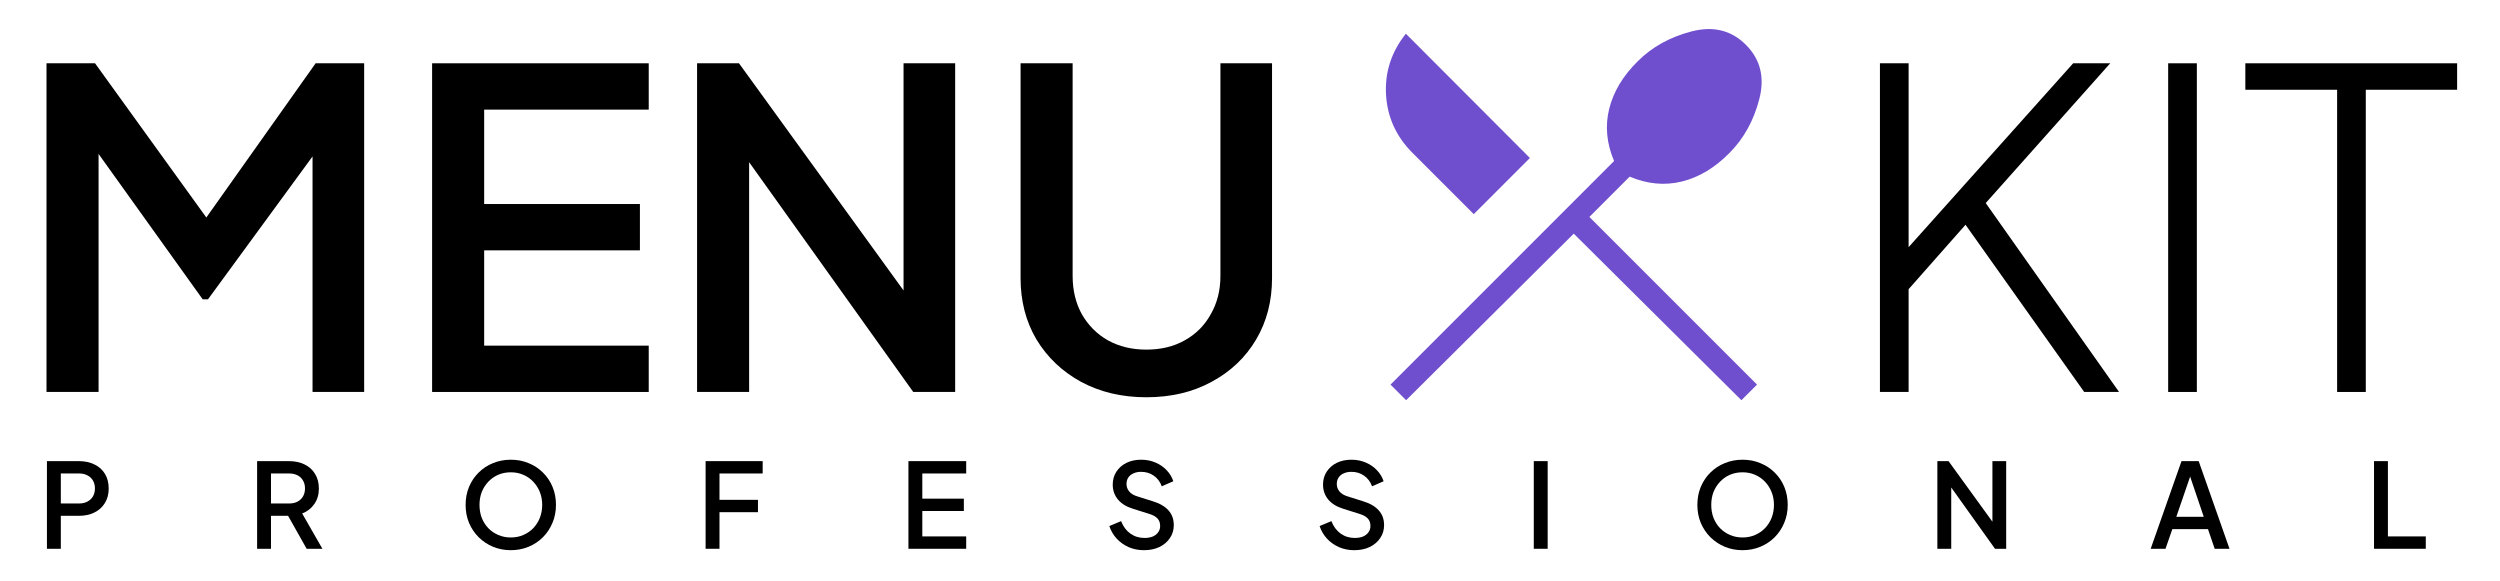 <svg width="430" height="100" viewBox="0 0 430 100" fill="none" xmlns="http://www.w3.org/2000/svg">
<path d="M8 67.418V10.886H16.347L37.594 40.328H33.421L54.288 10.886H62.635V67.418H53.757V21.434L57.096 22.344L35.773 51.483H34.862L13.995 22.344L16.954 21.434V67.418H8Z" fill="black"/>
<path d="M74.323 67.418V10.886H111.581V18.854H83.277V35.092H110.064V43.06H83.277V59.451H111.581V67.418H74.323Z" fill="black"/>
<path d="M119.897 67.418V10.886H127.106L158.824 54.67L155.41 55.201V10.886H164.288V67.418H157.079L125.588 23.331L128.851 22.724V67.418H119.897Z" fill="black"/>
<path d="M197.165 68.329C192.966 68.329 189.222 67.444 185.934 65.673C182.696 63.902 180.142 61.474 178.27 58.388C176.449 55.302 175.538 51.786 175.538 47.841V10.886H184.492V47.461C184.492 49.94 185.023 52.141 186.086 54.063C187.199 55.985 188.691 57.478 190.563 58.54C192.485 59.602 194.686 60.134 197.165 60.134C199.694 60.134 201.895 59.602 203.766 58.54C205.689 57.478 207.181 55.985 208.243 54.063C209.356 52.141 209.913 49.94 209.913 47.461V10.886H218.791V47.841C218.791 51.786 217.881 55.302 216.059 58.388C214.238 61.474 211.683 63.902 208.395 65.673C205.158 67.444 201.414 68.329 197.165 68.329Z" fill="black"/>
<path d="M241.851 68.837L239.169 66.15L277.618 27.697C276.333 24.654 276.054 21.663 276.78 18.724C277.506 15.787 279.137 13.063 281.674 10.551C284.15 8.075 287.249 6.358 290.97 5.399C294.69 4.44 297.799 5.209 300.296 7.706C302.792 10.202 303.561 13.311 302.602 17.032C301.644 20.753 299.926 23.851 297.45 26.327C294.941 28.867 292.217 30.498 289.277 31.222C286.338 31.945 283.347 31.666 280.304 30.383L273.373 37.315L302.208 66.15L299.522 68.837L270.686 40.191L241.851 68.837ZM253.484 36.833L242.974 26.323C240.144 23.498 238.618 20.152 238.398 16.284C238.178 12.417 239.315 8.921 241.809 5.797L263.144 27.173L253.484 36.833Z" fill="#704FCF"/>
<path d="M323.349 67.418V10.886H328.281V44.805L326.839 44.122L356.585 10.886H362.959L340.043 36.61L340.271 33.12L364.477 67.418H358.482L338.07 38.659L328.281 49.738V67.418H323.349Z" fill="black"/>
<path d="M372.924 67.418V10.886H377.857V67.418H372.924Z" fill="black"/>
<path d="M401.984 67.418V15.439H386.2V10.886H422.624V15.439H406.916V67.418H401.984Z" fill="black"/>
<path d="M8.073 94.389V79.314H13.557C14.568 79.314 15.459 79.502 16.228 79.88C17.01 80.244 17.617 80.784 18.049 81.499C18.481 82.201 18.696 83.044 18.696 84.028C18.696 85 18.474 85.836 18.029 86.538C17.597 87.239 16.997 87.779 16.228 88.156C15.459 88.534 14.568 88.723 13.557 88.723H10.461V94.389H8.073ZM10.461 86.598H13.617C14.157 86.598 14.629 86.49 15.034 86.275C15.438 86.059 15.755 85.762 15.985 85.384C16.214 84.993 16.329 84.534 16.329 84.008C16.329 83.482 16.214 83.03 15.985 82.652C15.755 82.261 15.438 81.964 15.034 81.762C14.629 81.546 14.157 81.438 13.617 81.438H10.461V86.598Z" fill="black"/>
<path d="M44.223 94.389V79.314H49.707C50.718 79.314 51.609 79.502 52.378 79.88C53.147 80.244 53.747 80.784 54.179 81.499C54.624 82.201 54.846 83.044 54.846 84.028C54.846 85.067 54.583 85.957 54.057 86.7C53.545 87.442 52.85 87.981 51.973 88.318L55.453 94.389H52.742L49.039 87.812L50.597 88.723H46.611V94.389H44.223ZM46.611 86.598H49.747C50.3 86.598 50.779 86.49 51.184 86.275C51.589 86.059 51.899 85.762 52.115 85.384C52.344 84.993 52.459 84.534 52.459 84.008C52.459 83.482 52.344 83.03 52.115 82.652C51.899 82.261 51.589 81.964 51.184 81.762C50.779 81.546 50.3 81.438 49.747 81.438H46.611V86.598Z" fill="black"/>
<path d="M87.856 94.632C86.763 94.632 85.745 94.436 84.801 94.045C83.87 93.654 83.047 93.107 82.332 92.406C81.63 91.704 81.077 90.882 80.673 89.937C80.281 88.993 80.086 87.961 80.086 86.841C80.086 85.722 80.281 84.689 80.673 83.745C81.077 82.787 81.63 81.964 82.332 81.276C83.034 80.575 83.856 80.035 84.801 79.658C85.745 79.266 86.763 79.071 87.856 79.071C88.962 79.071 89.981 79.266 90.912 79.658C91.856 80.035 92.679 80.575 93.38 81.276C94.095 81.978 94.648 82.801 95.04 83.745C95.431 84.689 95.627 85.722 95.627 86.841C95.627 87.961 95.424 88.993 95.019 89.937C94.628 90.882 94.082 91.704 93.38 92.406C92.679 93.107 91.856 93.654 90.912 94.045C89.967 94.436 88.949 94.632 87.856 94.632ZM87.856 92.446C88.639 92.446 89.354 92.305 90.001 92.021C90.662 91.738 91.236 91.347 91.721 90.848C92.207 90.335 92.585 89.742 92.854 89.067C93.124 88.379 93.259 87.637 93.259 86.841C93.259 86.045 93.124 85.31 92.854 84.635C92.585 83.961 92.207 83.367 91.721 82.855C91.236 82.342 90.662 81.944 90.001 81.661C89.354 81.378 88.639 81.236 87.856 81.236C87.074 81.236 86.352 81.378 85.691 81.661C85.043 81.944 84.477 82.342 83.991 82.855C83.506 83.367 83.128 83.961 82.858 84.635C82.602 85.31 82.474 86.045 82.474 86.841C82.474 87.637 82.602 88.379 82.858 89.067C83.128 89.742 83.506 90.335 83.991 90.848C84.477 91.347 85.05 91.738 85.711 92.021C86.372 92.305 87.087 92.446 87.856 92.446Z" fill="black"/>
<path d="M121.364 94.389V79.314H131.179V81.438H123.752V85.971H130.369V88.096H123.752V94.389H121.364Z" fill="black"/>
<path d="M156.25 94.389V79.314H166.185V81.438H158.638V85.769H165.781V87.893H158.638V92.264H166.185V94.389H156.25Z" fill="black"/>
<path d="M196.752 94.632C195.808 94.632 194.931 94.456 194.122 94.106C193.312 93.741 192.624 93.249 192.058 92.628C191.491 92.008 191.073 91.293 190.803 90.484L192.827 89.634C193.191 90.564 193.724 91.279 194.425 91.778C195.127 92.278 195.936 92.527 196.854 92.527C197.393 92.527 197.865 92.446 198.27 92.284C198.675 92.109 198.985 91.866 199.201 91.556C199.43 91.246 199.545 90.888 199.545 90.484C199.545 89.93 199.39 89.492 199.08 89.168C198.769 88.844 198.311 88.588 197.704 88.399L194.871 87.509C193.737 87.158 192.874 86.625 192.28 85.91C191.687 85.182 191.39 84.332 191.39 83.361C191.39 82.511 191.599 81.769 192.017 81.135C192.436 80.487 193.009 79.981 193.737 79.617C194.479 79.253 195.322 79.071 196.267 79.071C197.171 79.071 197.994 79.233 198.736 79.556C199.477 79.867 200.112 80.298 200.638 80.852C201.177 81.405 201.568 82.045 201.811 82.774L199.828 83.644C199.531 82.848 199.066 82.234 198.432 81.803C197.811 81.371 197.09 81.155 196.267 81.155C195.768 81.155 195.329 81.243 194.952 81.418C194.574 81.58 194.277 81.823 194.061 82.147C193.859 82.457 193.758 82.821 193.758 83.239C193.758 83.725 193.913 84.157 194.223 84.534C194.533 84.912 195.005 85.195 195.64 85.384L198.27 86.214C199.471 86.578 200.375 87.104 200.982 87.792C201.589 88.467 201.892 89.31 201.892 90.322C201.892 91.158 201.67 91.9 201.224 92.547C200.793 93.195 200.192 93.708 199.424 94.085C198.655 94.45 197.764 94.632 196.752 94.632Z" fill="black"/>
<path d="M232.922 94.632C231.978 94.632 231.101 94.456 230.292 94.106C229.482 93.741 228.794 93.249 228.228 92.628C227.661 92.008 227.243 91.293 226.973 90.484L228.997 89.634C229.361 90.564 229.894 91.279 230.595 91.778C231.297 92.278 232.106 92.527 233.023 92.527C233.563 92.527 234.035 92.446 234.44 92.284C234.845 92.109 235.155 91.866 235.371 91.556C235.6 91.246 235.715 90.888 235.715 90.484C235.715 89.93 235.56 89.492 235.249 89.168C234.939 88.844 234.48 88.588 233.873 88.399L231.04 87.509C229.907 87.158 229.044 86.625 228.45 85.91C227.857 85.182 227.56 84.332 227.56 83.361C227.56 82.511 227.769 81.769 228.187 81.135C228.605 80.487 229.179 79.981 229.907 79.617C230.649 79.253 231.492 79.071 232.437 79.071C233.34 79.071 234.163 79.233 234.905 79.556C235.647 79.867 236.281 80.298 236.807 80.852C237.347 81.405 237.738 82.045 237.981 82.774L235.998 83.644C235.701 82.848 235.236 82.234 234.602 81.803C233.981 81.371 233.26 81.155 232.437 81.155C231.937 81.155 231.499 81.243 231.121 81.418C230.744 81.58 230.447 81.823 230.231 82.147C230.029 82.457 229.927 82.821 229.927 83.239C229.927 83.725 230.083 84.157 230.393 84.534C230.703 84.912 231.175 85.195 231.809 85.384L234.44 86.214C235.641 86.578 236.544 87.104 237.151 87.792C237.758 88.467 238.062 89.31 238.062 90.322C238.062 91.158 237.839 91.9 237.394 92.547C236.963 93.195 236.362 93.708 235.593 94.085C234.824 94.45 233.934 94.632 232.922 94.632Z" fill="black"/>
<path d="M263.811 94.389V79.314H266.198V94.389H263.811Z" fill="black"/>
<path d="M299.717 94.632C298.625 94.632 297.606 94.436 296.662 94.045C295.731 93.654 294.908 93.107 294.193 92.406C293.492 91.704 292.939 90.882 292.534 89.937C292.143 88.993 291.947 87.961 291.947 86.841C291.947 85.722 292.143 84.689 292.534 83.745C292.939 82.787 293.492 81.964 294.193 81.276C294.895 80.575 295.718 80.035 296.662 79.658C297.606 79.266 298.625 79.071 299.717 79.071C300.824 79.071 301.842 79.266 302.773 79.658C303.717 80.035 304.54 80.575 305.242 81.276C305.957 81.978 306.51 82.801 306.901 83.745C307.292 84.689 307.488 85.722 307.488 86.841C307.488 87.961 307.285 88.993 306.881 89.937C306.489 90.882 305.943 91.704 305.242 92.406C304.54 93.107 303.717 93.654 302.773 94.045C301.829 94.436 300.81 94.632 299.717 94.632ZM299.717 92.446C300.5 92.446 301.215 92.305 301.862 92.021C302.523 91.738 303.097 91.347 303.582 90.848C304.068 90.335 304.446 89.742 304.716 89.067C304.985 88.379 305.12 87.637 305.12 86.841C305.12 86.045 304.985 85.31 304.716 84.635C304.446 83.961 304.068 83.367 303.582 82.855C303.097 82.342 302.523 81.944 301.862 81.661C301.215 81.378 300.5 81.236 299.717 81.236C298.935 81.236 298.213 81.378 297.552 81.661C296.905 81.944 296.338 82.342 295.852 82.855C295.367 83.367 294.989 83.961 294.719 84.635C294.463 85.31 294.335 86.045 294.335 86.841C294.335 87.637 294.463 88.379 294.719 89.067C294.989 89.742 295.367 90.335 295.852 90.848C296.338 91.347 296.911 91.738 297.572 92.021C298.233 92.305 298.948 92.446 299.717 92.446Z" fill="black"/>
<path d="M333.226 94.389V79.314H335.148L343.606 90.989L342.696 91.131V79.314H345.063V94.389H343.141L334.743 82.632L335.613 82.47V94.389H333.226Z" fill="black"/>
<path d="M369.917 94.389L375.219 79.314H378.173L383.475 94.389H380.925L379.772 91.01H373.641L372.467 94.389H369.917ZM374.329 88.885H379.044L376.372 80.993H377.04L374.329 88.885Z" fill="black"/>
<path d="M408.332 94.389V79.314H410.719V92.264H417.235V94.389H408.332Z" fill="black"/>
</svg>
